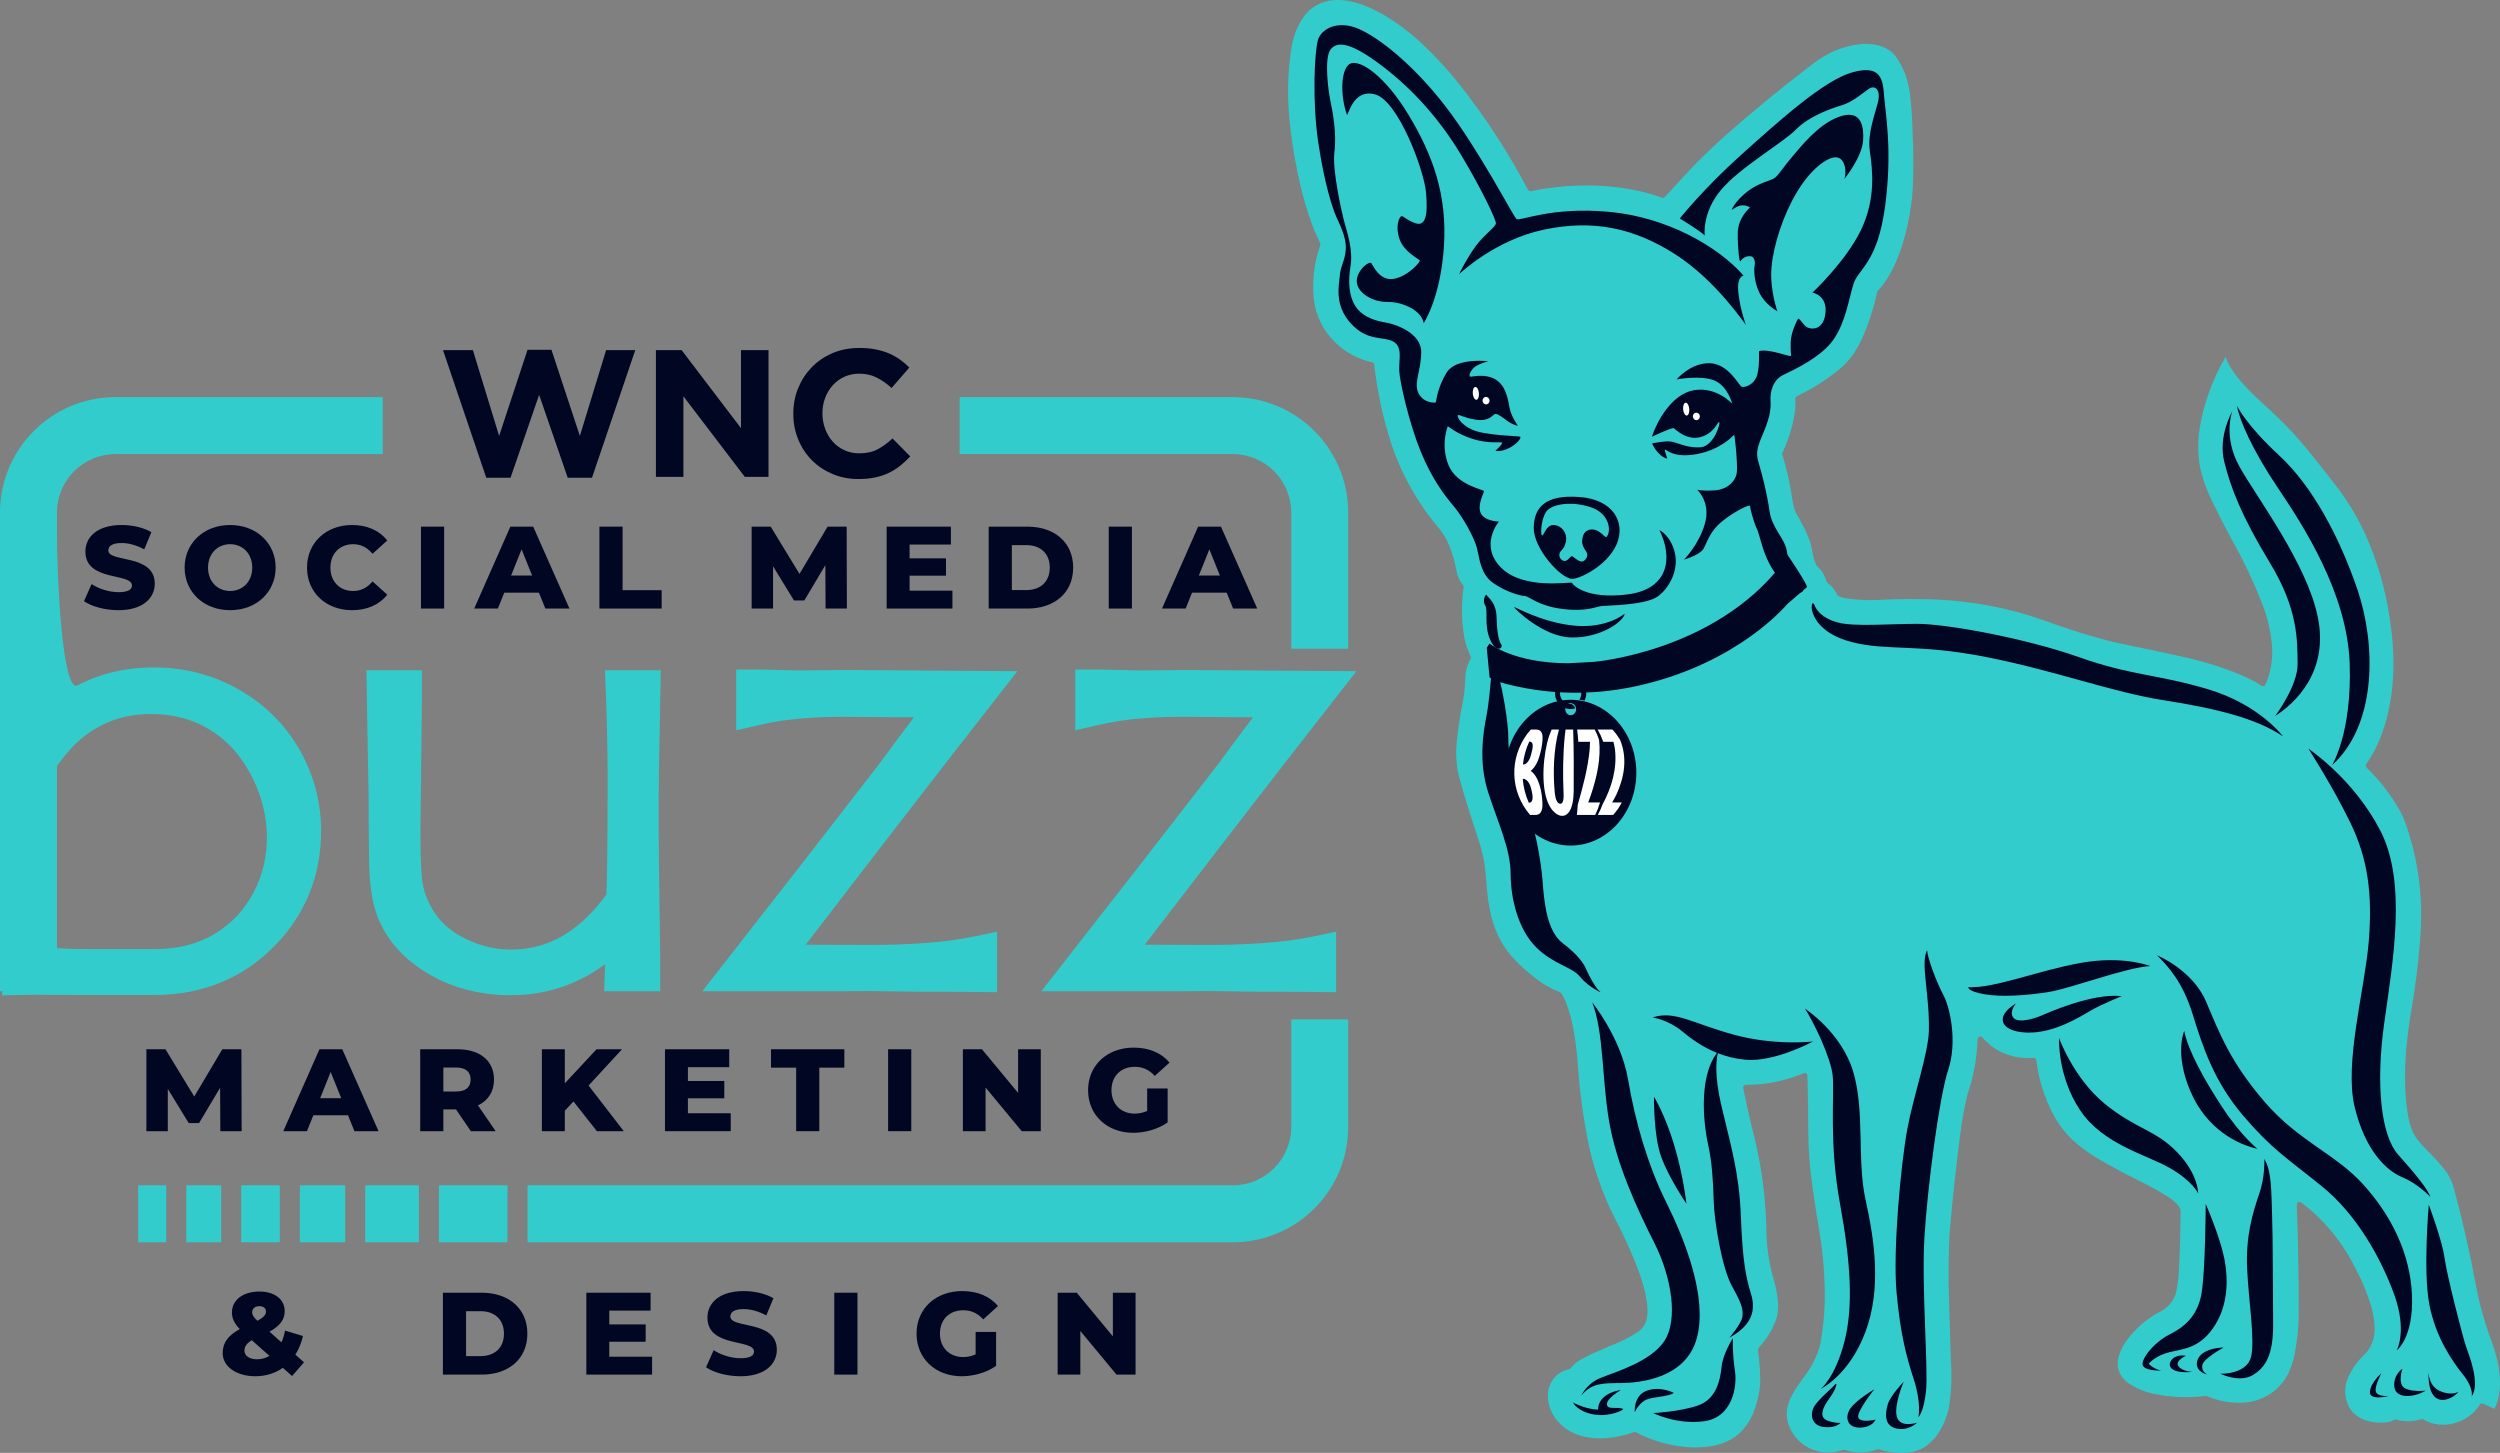 <svg xmlns="http://www.w3.org/2000/svg" id="Layer_2" data-name="Layer 2" width="1602.441" height="931.261" viewBox="0 0 1602.441 931.261"><rect x="0" y="0" width="1602.441" height="931.261" fill="#808080" stroke="none"/><g id="Layer_1-2" data-name="Layer 1"><path d="m758.42,459.435l33.129.297h11.66l-9.507,12.56-12.431,16.87-52.004,67.116-24.04,30.719-37.741,48.379h88.384l18.919-.147,32.346.445h.111c18.192-.079,29.734.062,49.16.302v-38.764l-14.913,3.099c-5.09,1.058-10.219,1.913-15.376,2.562-5.72.724-11.3,1.275-17.045,1.677-12.126.823-23.265,1.158-35.419,1.144-15.482-.019-27.24-.049-39.919-.154,16.362-21.325,32.749-42.632,49.158-63.921,33.885-43.96,50.092-64.761,86.551-111.391l-109.182-.773-31.21.295-22.658-.592h-17.157v38.937l15.165-3.481c8.423-1.934,16.973-3.268,25.585-3.992l.017-.002c9.601-.82,18.781-1.217,28.416-1.185Zm-217.32,0l33.13.297h11.66l-9.507,12.56-12.43,16.87-52.004,67.116-24.041,30.719-37.741,48.379h88.384l18.92-.147,32.345.445h.112c18.191-.079,29.734.062,49.16.302v-38.764l-14.913,3.099c-5.089,1.058-10.219,1.913-15.376,2.562-5.72.724-11.3,1.275-17.045,1.677-12.126.823-23.265,1.158-35.419,1.144-15.483-.019-27.24-.049-39.92-.154,16.362-21.325,32.749-42.632,49.158-63.921,33.885-43.96,50.091-64.761,86.55-111.391l-109.182-.773-31.21.295-22.658-.592h-17.156v38.937l15.164-3.481c8.424-1.934,16.974-3.268,25.586-3.992l.017-.002c9.601-.82,18.78-1.217,28.415-1.185Zm-151.619,37.504l-.08,32.972-.173,20.072-.197,11.967c-.06,3.954-.175,7.656-.37,11.489-2.885,3.946-5.972,7.67-9.328,11.273-4.492,4.824-9.369,9.012-14.818,12.72-10.927,7.434-23.625,11.281-36.834,11.231-10.107-.038-19.085-2.177-28.239-6.422-5.184-2.404-9.477-5.117-13.728-8.941-4.513-4.132-7.809-8.678-10.535-14.147-2.374-4.766-3.877-9.354-4.584-14.631-.539-4.722-.805-11.272-.919-16.499-.124-5.717-.183-11.44-.175-17.162l.891-78.253v-23.004h-35.508c.395,26.886.887,53.392,1.371,80.21.004,10.479.131,35.025.374,45.387.127,5.418.726,11.722,1.527,17.095,1.191,9.026,4.248,17.85,8.945,25.652,5.044,8.378,12.169,15.731,20.169,21.456l-.025-.018c8.283,5.958,17.677,10.687,27.424,13.715,10.494,3.262,21.712,4.88,32.697,4.802,15.665.035,31.062-3.374,45.012-10.348,5.392-2.695,10.613-5.909,15.489-9.521l-.619,17.344h35.924v-21.232l-.495-37.728c-.271-19.638-.436-34.774-.544-54.404.045-12.072.177-24.038.396-36.109l1.018-56.299h-35.755c1.026,25.876,1.599,42.55,1.689,67.335ZM1.38,635.338c-.024.871-.048,1.756-.073,2.652l20.851-.386,32.401.147h44.409c30.548.075,57.411-10.751,78.161-32.634,8.765-9.102,15.941-19.935,20.822-31.596,5.336-12.749,7.888-26.907,7.852-40.793.089-16.889-3.962-33.543-11.796-48.505-8.585-16.549-21.532-30.434-37.44-40.153-8.177-5.103-17.19-9.165-26.445-11.862-10.138-2.954-20.862-4.43-31.419-4.388-10.123-.068-20.407,1.268-30.165,3.973-6.485,1.797-12.786,4.324-18.745,7.487-10.266,5.449-13.296-73.423-13.296-96.525v-14.156c0-20.734,16.809-37.543,37.543-37.543h171.287v-36.495H74.038C33.148,254.563,0,287.71,0,328.6v306.738h1.38Zm35.115-144.37c2.024-2.81,4.154-5.542,6.386-8.191,3.957-4.672,7.662-8.325,12.38-11.804,5.699-4.204,11.806-7.431,18.515-9.707,7.582-2.509,14.995-3.614,22.976-3.612,7.364.002,14.135.85,21.232,2.833,13.289,3.795,25.177,11.726,33.871,22.442,7.99,9.912,13.758,21.86,16.832,34.21,2.975,12.047,3.166,24.613.559,36.745-2.639,11.912-8.481,23.438-16.676,32.497-8.614,9.432-20.172,16.429-32.583,19.517-7.025,1.724-13.879,2.495-21.109,2.469h-42.179c-4.628-.024-9.255-.122-13.881-.293-2.139-.081-4.187-.172-6.2-.3-.042-.726-.083-1.448-.123-2.168v-114.638Zm301.642,268.816v36.494h451.997c40.89,0,74.037-33.147,74.037-74.037v-68.817h-36.494v68.817c0,20.734-16.809,37.543-37.543,37.543h-451.997Zm-12.855,36.494v-36.494h-43.924v36.494h43.924Zm-56.78,0v-36.494h-34.376v36.494h34.376Zm-47.231,0v-36.494h-29.081v36.494h29.081Zm-41.937,0v-36.494h-24.718v36.494h24.718Zm-37.574,0v-36.494h-22.341v36.494h22.341Zm-35.197,0v-36.494h-17.978v36.494h17.978ZM615.079,254.563v36.495h175.055c20.734,0,37.543,16.809,37.543,37.543v87.239h36.494v-87.239c0-40.89-33.148-74.038-74.037-74.038h-175.055Z" fill="#3cc" fill-rule="evenodd"></path><g><polygon points="407.187 224.425 388.505 224.425 371.68 279.427 353.462 224.193 338.145 224.193 319.927 279.427 303.102 224.425 283.955 224.425 311.688 306.231 327.238 306.231 345.571 253.086 363.905 306.231 379.454 306.231 407.187 224.425" fill="#010622" fill-rule="evenodd"></polygon><polygon points="492.59 305.651 492.59 224.425 474.953 224.425 474.953 274.437 436.892 224.425 420.415 224.425 420.415 305.651 438.053 305.651 438.053 254.015 477.39 305.651 492.59 305.651" fill="#010622" fill-rule="evenodd"></polygon><path d="m583.448,292.539l-11.372-11.488c-3.171,2.939-6.362,5.261-9.573,6.962-3.21,1.702-7.136,2.553-11.778,2.553-3.481,0-6.672-.677-9.573-2.031-2.901-1.353-5.377-3.191-7.426-5.512-2.05-2.321-3.655-5.028-4.815-8.123-1.161-3.094-1.741-6.382-1.741-9.863v-.232c0-3.481.58-6.75,1.741-9.805,1.16-3.056,2.785-5.744,4.873-8.064s4.583-4.139,7.484-5.454c2.901-1.315,6.053-1.973,9.457-1.973,4.1,0,7.794.812,11.082,2.437s6.517,3.868,9.689,6.731l11.372-13.112c-1.857-1.857-3.868-3.559-6.034-5.106-2.166-1.547-4.525-2.862-7.078-3.945-2.553-1.083-5.396-1.934-8.529-2.553-3.133-.619-6.595-.929-10.385-.929-6.266,0-11.991,1.103-17.174,3.307s-9.631,5.222-13.344,9.051c-3.713,3.829-6.614,8.278-8.703,13.344-2.089,5.067-3.133,10.502-3.133,16.304v.232c0,5.802,1.044,11.255,3.133,16.361,2.088,5.106,4.989,9.535,8.703,13.287,3.713,3.752,8.123,6.71,13.229,8.877,5.105,2.167,10.637,3.249,16.593,3.249,3.945,0,7.504-.329,10.675-.986,3.171-.658,6.092-1.625,8.761-2.901,2.669-1.276,5.125-2.805,7.369-4.583,2.243-1.779,4.409-3.791,6.498-6.034Z" fill="#010622" fill-rule="evenodd"></path></g><g><path d="m53.837,385.34l4.875-10.95c4.65,3.075,11.25,5.175,17.324,5.175,6.15,0,8.55-1.725,8.55-4.274,0-8.324-29.849-2.25-29.849-21.749,0-9.375,7.649-17.024,23.249-17.024,6.825,0,13.875,1.575,19.049,4.575l-4.575,11.024c-5.025-2.7-9.975-4.05-14.549-4.05-6.225,0-8.475,2.1-8.475,4.725,0,8.024,29.774,2.024,29.774,21.374,0,9.149-7.65,16.949-23.249,16.949-8.625,0-17.174-2.325-22.125-5.774Z" fill="#010622"></path><path d="m118.336,363.816c0-15.749,12.375-27.299,29.174-27.299s29.174,11.55,29.174,27.299-12.375,27.299-29.174,27.299-29.174-11.55-29.174-27.299Zm43.348,0c0-9.074-6.225-14.999-14.174-14.999s-14.174,5.925-14.174,14.999c0,9.075,6.225,14.999,14.174,14.999s14.174-5.924,14.174-14.999Z" fill="#010622"></path><path d="m196.786,363.816c0-15.975,12.225-27.299,28.874-27.299,9.674,0,17.474,3.524,22.574,9.899l-9.45,8.55c-3.3-3.975-7.35-6.149-12.375-6.149-8.625,0-14.625,5.999-14.625,14.999s6,14.999,14.625,14.999c5.024,0,9.075-2.175,12.375-6.149l9.45,8.55c-5.1,6.375-12.9,9.899-22.574,9.899-16.649,0-28.874-11.324-28.874-27.299Z" fill="#010622"></path><path d="m269.835,337.567h14.849v52.498h-14.849v-52.498Z" fill="#010622"></path><path d="m345.433,379.865h-22.199l-4.125,10.199h-15.149l23.174-52.498h14.625l23.249,52.498h-15.449l-4.125-10.199Zm-4.35-10.95l-6.75-16.799-6.75,16.799h13.5Z" fill="#010622"></path><path d="m384.209,337.567h14.849v40.724h25.049v11.774h-39.897v-52.498Z" fill="#010622"></path><path d="m529.18,390.065l-.15-27.824-13.499,22.649h-6.601l-13.424-21.899v27.074h-13.725v-52.498h12.225l18.449,30.299,17.999-30.299h12.225l.15,52.498h-13.649Z" fill="#010622"></path><path d="m610.48,378.59v11.475h-42.148v-52.498h41.173v11.475h-26.474v8.85h23.324v11.1h-23.324v9.6h27.449Z" fill="#010622"></path><path d="m633.731,337.567h24.824c17.398,0,29.323,10.125,29.323,26.249s-11.925,26.249-29.323,26.249h-24.824v-52.498Zm24.224,40.648c8.925,0,14.925-5.324,14.925-14.399,0-9.074-6-14.399-14.925-14.399h-9.374v28.799h9.374Z" fill="#010622"></path><path d="m710.68,337.567h14.85v52.498h-14.85v-52.498Z" fill="#010622"></path><path d="m786.279,379.865h-22.199l-4.125,10.199h-15.149l23.174-52.498h14.624l23.249,52.498h-15.449l-4.124-10.199Zm-4.351-10.95l-6.749-16.799-6.75,16.799h13.499Z" fill="#010622"></path></g><g><path d="m141.233,725.053l-.15-27.824-13.5,22.649h-6.6l-13.425-21.899v27.074h-13.724v-52.498h12.224l18.449,30.299,18-30.299h12.225l.15,52.498h-13.649Z" fill="#010622"></path><path d="m223.058,714.854h-22.199l-4.125,10.199h-15.149l23.174-52.498h14.625l23.249,52.498h-15.449l-4.125-10.199Zm-4.35-10.95l-6.75-16.799-6.75,16.799h13.5Z" fill="#010622"></path><path d="m292.283,711.104h-8.1v13.949h-14.849v-52.498h23.999c14.324,0,23.324,7.425,23.324,19.425,0,7.725-3.75,13.424-10.274,16.574l11.325,16.499h-15.899l-9.525-13.949Zm.15-26.849h-8.25v15.374h8.25c6.15,0,9.225-2.85,9.225-7.649,0-4.875-3.075-7.725-9.225-7.725Z" fill="#010622"></path><path d="m367.582,706.004l-5.55,5.925v13.124h-14.699v-52.498h14.699v21.824l20.324-21.824h16.349l-21.449,23.249,22.574,29.249h-17.249l-15-19.049Z" fill="#010622"></path><path d="m468.381,713.578v11.475h-42.148v-52.498h41.174v11.475h-26.475v8.85h23.324v11.1h-23.324v9.6h27.449Z" fill="#010622"></path><path d="m510.307,684.329h-16.124v-11.774h47.023v11.774h-16.05v40.724h-14.85v-40.724Z" fill="#010622"></path><path d="m569.257,672.555h14.85v52.498h-14.85v-52.498Z" fill="#010622"></path><path d="m667.129,672.555v52.498h-12.225l-23.174-27.974v27.974h-14.549v-52.498h12.224l23.175,27.974v-27.974h14.549Z" fill="#010622"></path><path d="m735.305,697.679h13.125v21.749c-6.075,4.35-14.399,6.675-22.05,6.675-16.724,0-28.948-11.324-28.948-27.299s12.225-27.299,29.249-27.299c9.824,0,17.773,3.375,22.948,9.6l-9.449,8.55c-3.6-3.975-7.725-5.85-12.749-5.85-9,0-15,5.925-15,14.999,0,8.85,6,14.999,14.85,14.999,2.774,0,5.399-.524,8.024-1.725v-14.399Z" fill="#010622"></path></g><g><path d="m187.207,881.995l-5.925-5.25c-4.875,3.449-10.949,5.399-17.624,5.399-12.074,0-20.924-6.225-20.924-14.774,0-6.675,3.375-11.324,10.949-15.449-3.45-3.524-5.024-6.975-5.024-10.574,0-8.025,6.975-13.5,17.624-13.5,9.675,0,16.199,4.875,16.199,12.6,0,5.399-3.075,9.449-9.75,13.125l7.65,6.824c1.05-2.25,1.8-4.725,2.324-7.5l11.475,3.45c-.975,4.425-2.625,8.475-4.874,11.925l5.55,4.949-7.65,8.775Zm-14.475-12.9l-11.324-10.049c-3.375,2.024-4.725,4.125-4.725,6.749,0,3.15,3.075,5.476,8.024,5.476,2.85,0,5.625-.75,8.024-2.176Zm-11.099-27.974c0,1.65.675,2.925,3.374,5.475,4.05-2.175,5.476-3.899,5.476-5.85,0-2.1-1.426-3.524-4.2-3.524-3,0-4.649,1.649-4.649,3.899Z" fill="#010622"></path><path d="m283.883,828.596h24.824c17.398,0,29.323,10.125,29.323,26.249s-11.925,26.249-29.323,26.249h-24.824v-52.498Zm24.224,40.648c8.925,0,14.925-5.324,14.925-14.399,0-9.074-6-14.399-14.925-14.399h-9.374v28.799h9.374Z" fill="#010622"></path><path d="m417.981,869.62v11.475h-42.149v-52.498h41.172v11.475h-26.473v8.85h23.324v11.1h-23.324v9.6h27.449Z" fill="#010622"></path><path d="m452.557,876.37l4.875-10.95c4.648,3.075,11.248,5.175,17.324,5.175,6.148,0,8.549-1.725,8.549-4.274,0-8.324-29.85-2.25-29.85-21.749,0-9.375,7.65-17.024,23.25-17.024,6.824,0,13.875,1.575,19.049,4.575l-4.574,11.024c-5.025-2.7-9.975-4.05-14.549-4.05-6.227,0-8.477,2.1-8.477,4.725,0,8.024,29.775,2.024,29.775,21.374,0,9.149-7.65,16.949-23.25,16.949-8.625,0-17.174-2.325-22.123-5.774Z" fill="#010622"></path><path d="m534.756,828.596h14.85v52.498h-14.85v-52.498Z" fill="#010622"></path><path d="m625.354,853.72h13.123v21.749c-6.074,4.35-14.398,6.675-22.049,6.675-16.725,0-28.949-11.324-28.949-27.299s12.225-27.299,29.25-27.299c9.824,0,17.773,3.375,22.949,9.6l-9.451,8.55c-3.6-3.975-7.725-5.85-12.748-5.85-9,0-15,5.925-15,14.999,0,8.85,6,14.999,14.85,14.999,2.775,0,5.4-.524,8.025-1.725v-14.399Z" fill="#010622"></path><path d="m727.875,828.596v52.498h-12.223l-23.176-27.974v27.974h-14.549v-52.498h12.225l23.174,27.974v-27.974h14.549Z" fill="#010622"></path></g><g><path d="m839.716,6.211c-6.521,5.816-10.312,15.145-11.829,23.869-2.942,18.711-2.867,35.227-.563,54.024,2.628,21.432,8.732,51.614,18.866,71.711.218.433.25.937.088,1.394-3.893,10.996-5.32,22.712-4.184,34.321.608,5.247,2.1,10.385,4.411,15.17,6.565,13.021,18.686,22.4,32.967,25.496.747.162,1.306.782,1.392,1.541,1.922,17.261,5.6,34.281,10.975,50.795,6.239,18.98,16.558,37.454,29.512,52.909,3.257,3.711,6.095,8.274,7.861,12.892,1.918,5.06,3.387,10.279,4.392,15.596.632,3.425,1.942,6.409,4.169,9.102.321.388.463.895.39,1.393-1.542,10.461-1.437,21.099.314,31.527.793,4.387,2.199,8.664,4.173,12.687.255.521.24,1.134-.04,1.643-3.058,5.54-3.369,9.279-3.522,15.502-.244,4.885-.893,9.742-1.939,14.52-1.399,7.155-2.485,14.367-3.254,21.617-.871,7.947-.62,15.242,1.06,23.068,4.266,15.887,7.43,24.617,12.927,41.944,4.367,13.521,4.076,18.45,5.326,32.275,1.603,16.268,5.417,29.899,15.872,41.958,2.625,2.917,5.429,5.715,8.375,8.357l6.453,5.302c4.808,3.827,10.197,6.907,15.961,9.115,1.175.45,2.874,4.023,3.384,5.305,2.678,6.721,4.432,13.085,5.583,20.158,1.079,6.271,2.018,13.649,2.451,20.016,1.091,16.439,3.218,32.793,6.368,48.965,3.464,17.625,9.356,34.688,17.507,50.697,4.841,9.225,9.23,18.701,13.145,28.378,3.63,8.951,8.528,23.376,7.602,33.473-.251,4.753-2.889,9.056-7.01,11.435-5.364,3.356-11.052,6.164-16.977,8.382l-12.351,5.399-6.648,3.515c-2.382,1.285-4.466,3.088-6.091,5.271-.26.35-.64.592-1.067.681-8.452,1.743-13.854,9.14-13.622,17.606.32,11.635,9.008,21.023,19.581,24.573,11.155,3.735,24.339,2.218,35.515-1.8.476-.172,1.001-.133,1.446.107,18.597,10.029,50.947,15.535,66.957-.091,3.188-3.204,5.779-6.985,7.628-11.139,2.936-6.722,4.639-13.931,5.024-21.268-.028-6.099-.446-12.188-1.249-18.233-.377-2.94-.247-3.151,1.778-5.286,4.194-4.74,7.442-10.24,9.569-16.202.982-2.942,1.449-6.068,1.368-9.205-.299-5.433-1.217-10.812-2.736-16.037-2.8-9.521-4.597-20.389-4.756-30.328-.263-20.098-2.721-40.105-7.332-59.668-2.832-10.963-5.348-22.043-7.535-33.189-.19-.965.439-1.899,1.402-2.088.115-.024.232-.034.349-.033,12.671.042,25.22-2.475,36.895-7.401.905-.382,1.948.042,2.329.947.087.204.135.423.14.644.327,12.468.52,24.94.581,37.411.109,10.349.863,20.691,2.259,30.957,2.014,14.651,2.829,19.215,5.211,33.816,1.7,10.588,2.688,21.279,2.956,32,.494,12.551-.424,25.145-2.737,37.517-1.5,7.394-6.169,16.057-10.855,21.886-2.112,2.846-4.104,5.779-5.969,8.791-1.954,3.175-3.407,6.637-4.304,10.259-1.836,8.839,2.732,17.938,9.688,23.308,7.383,5.581,17.108,7.046,25.825,3.881.377-.138.789-.143,1.171-.016,6.79,2.272,14.15,2.167,20.874-.295.371-.135.777-.144,1.154-.024,5.588,1.794,11.463,2.523,17.319,2.15,2.688-.194,5.351-.757,7.902-1.673,10.789-3.876,17.906-17.333,19.788-28.449,1.409-9.537,1.769-19.238,1.066-28.893-.004-.066-1.176-38.56-1.18-38.675-.456-12.846-.424-33.009.614-45.839,1.773-20.352,3.985-40.661,6.636-60.917.771-6.623,2.918-19.701,4.912-26.101,3.677-11.18,5.749-22.823,6.156-34.585.035-.982.857-1.75,1.84-1.716.512.018.989.255,1.315.65,7.998,9.769,20.4,14.006,32.661,13.091.952-.071,1.791.622,1.899,1.571,1.415,12.369,5.188,24.353,11.112,35.302,2.854,5.192,6.391,9.994,10.511,14.268,6.139,5.865,12.283,10.308,19.646,14.521,7.843,4.519,15.822,8.795,23.929,12.822,7.338,3.699,12.747,6.496,19.396,10.74,2.344,1.496,4.051,2.925,5.883,4.891.816.877,1.845,2.536,1.939,3.7-.024,11.451-.327,22.9-.91,34.336-.076,5.829-.672,11.639-1.78,17.362-1.268,6.201-6.069,11.547-11.835,13.934-10.805,5.84-27.761,21.258-25.583,35.49,1.206,4.612,4.02,8.05,8.055,10.506,4.509,2.796,9.469,4.785,14.66,5.879,10.993,2.299,22.295,2.772,33.445,1.397.314-.04.633.007.923.132,8.006,3.458,16.759,4.827,25.439,3.978,11.618-1.364,21.714-8.354,26.713-18.79,1.77-3.745,3.078-7.701,3.892-11.773.919-4.656,1.622-9.356,2.104-14.082.37-3.986.566-8.003.586-12.023.048-23.341-.37-46.685-1.256-70.015-.037-.982.729-1.808,1.71-1.845.409-.016.811.11,1.138.356,13.977,10.532,25.398,24.083,33.411,39.643,6.099,11.322,13.862,28.006,13.677,42.145-.037,5.693-2.39,11.713-6.545,15.701-4.555,4.296-8.181,9.479-10.654,15.23-2.492,5.937-2.203,12.692.793,18.408,4.459,8.16,14.896,10.834,23.628,9.847,2.001-.226,3.591-.642,5.371-1.601.409-.219.887-.271,1.332-.142,5.189,1.484,10.704,1.387,15.838-.281.49-.159,1.026-.098,1.468.168,11.944,7.199,28.977,2.365,36.048-9.43.469-.782,1.452-1.084,2.278-.698l7.031,3.281.48-.723.887-1.774c2.489-6.182,2.81-14.138,1.969-20.988-.798-6.375-2.34-12.64-4.596-18.661-4.246-11.194-8.064-24.279-10.258-36.064-3.984-21.711-8.893-43.241-14.717-64.532-1.123-3.67-2.888-7.113-5.212-10.169-3.8-4.991-9.972-11.192-14.576-15.956-1.929-1.97-4.76-5.541-5.908-8.07-1.926-4.514-3.189-9.281-3.751-14.156-.68-4.824-1.103-9.682-1.272-14.55-.641-17.57,1.105-33.472,4.041-50.664,2.362-13.852,4.122-27.8,5.272-41.805,2.298-26.409,0-49.442-8.315-74.668-1.243-3.767-2.345-6.564-4.207-10.069-5.774-10.371-13.066-19.864-21.622-28.143-.639-.618-.724-1.612-.199-2.329,6.845-9.346,11.455-21.607,14.05-33.023,1.656-7.326,2.7-14.779,3.122-22.28.725-13.501-.066-24.079-2.041-37.44-2.728-19.15-8.163-37.816-16.143-55.438-4.378-9.325-9.631-18.242-15.68-26.611-7.154-9.424-14.482-18.717-21.979-27.872-9.344-11.207-16.907-18.678-27.729-28.471-6.745-6.104-15.25-14.438-20.361-22.608-1.437-2.223-2.566-4.635-3.354-7.162-8.31,14.107-13.968,29.63-16.682,45.8-1.21,7.941-1.173,16.049.112,24.005,1.818,8.582,4.403,15.572,8.252,23.446,3.901,8.075,8,16.053,12.29,23.929,7.72,13.701,14.438,27.973,20.087,42.677,2.785,7.325,4.705,15.889,5.522,23.674,1.001,9.019-.391,18.153-4.038,26.473-.395.9-1.443,1.309-2.343.915-.098-.043-.191-.094-.28-.154-11.488-7.742-33.029-14.559-48.074-18.038-14.205-3.167-28.455-6.19-42.736-9.066-13.893-2.927-36.155-10.109-49.438-15.069-21.985-7.766-44.828-11.922-68.077-13.075-13.19-.49-26.415-.371-39.615.358-5.508.204-14.773-.274-20.601-1.576-1.028-.23-2.938-.956-3.357-1.822-1.017-2.103-2.345-4.04-3.939-5.747-.609-.635-1.322-1.197-2.103-1.652-.41-.24-.708-.635-.826-1.096-.96-3.761-3.026-7.147-5.932-9.721-1.653-1.465-3.339-9.68-3.652-11.994-1.765-8.207-6.109-15.276-10.096-22.501-.699-1.267-1.318-3.468-1.566-4.899l-.834-4.426-.013-.082c-1.319-9.385-3.403-18.646-6.231-27.692-.135-.427-.102-.889.09-1.293,3.559-7.5,6.108-15.438,7.582-23.607.631-3.62.874-7.307.726-10.99-.028-.713.372-1.375,1.018-1.68,9.877-4.657,19.127-10.54,27.529-17.512,3.291-2.793,6.226-6.009,8.719-9.558,1.83-2.758,3.463-5.641,4.886-8.63,4.55-9.915,7.992-20.33,10.253-31.029.069-.333.234-.638.473-.88,5.017-5.095,9.102-12.497,11.921-19.181,5.825-13.854,9.379-30.74,10.412-46.096.546-11.898.511-23.854-.109-35.786l-.002-.062c-.144-8.368-.718-16.724-1.722-25.033-1.026-8.687-3.938-16.632-8.968-23.812-5.144-7.184-15.688-9.02-24.231-7.835-10.207,1.433-19.634,5.419-27.843,11.64-12.183,9.207-24.134,18.717-35.843,28.52-15.906,13.209-26.04,21.982-40.691,36.57l-19.499,21.089c-.489.529-1.25.711-1.926.46-16.216-6.023-35.215-8.278-52.69-7.812-10.482.285-20.92,1.486-31.194,3.59-.774.159-1.561-.213-1.93-.913-12.524-23.747-27.188-46.302-43.809-67.386-7.462-9.405-15.61-18.25-24.377-26.46-14.98-13.986-49.506-39.562-71.48-21.533Z" fill="#3cc"></path><path d="m1029.644,344.138c-.755.629-1.812-1.605-5.116-3.593-3.305-1.988-8.393-1.837-9.91,3.194-1.519,5.033.686,7.537,2.275,10.1,1.588,2.562-.815,5.904-2.88,6.093-2.064.189-5.371-2.945-6.242-3.387-.874-.441-2.206,2.076-3.904,2.854-1.698.781-4.676-1.029-4.328-4.08.347-3.052,2.918-2.246,4.154-8.085,1.237-5.838-3.281-10.84-8.161-10.706-4.881.133-6.163,7.747-7.205,6.593s-.409-10.166,2.593-14.916c3.002-4.75,15.045-7.411,28.337-3.212,13.292,4.199,13.484,16.57,10.388,19.144Zm-46.55-5.848c-.145,13.235,17.004,32.283,24.438,32.749,4.516.283,22.674-8.213,28.685-22.192,6.012-13.979-2.209-28.741-23.901-30.3-21.691-1.558-29.076,6.509-29.222,19.743Zm101.012-67.275c-1.413.13-2.65-.823-2.772-2.129-.119-1.305.929-2.467,2.339-2.595,1.412-.13,2.651.823,2.768,2.129.121,1.304-.926,2.467-2.336,2.595Zm-5.669-4.169c-1.23.112-2.413-1.826-2.641-4.329-.23-2.504.582-4.622,1.815-4.736,1.228-.112,2.411,1.827,2.641,4.329.23,2.504-.583,4.624-1.815,4.736Zm24.603-145.02c12.205-14.544,39.617-30.167,48.191-38.861,8.576-8.695,22.514-13.403,29.703-15.623,7.189-2.218,13.805-8.444,17.351-10.641,3.546-2.198,7.265.896,5.551,8.341-1.715,7.445-7.013,20.11-5.317,31.823,1.692,11.715,4.03,30.448-5.686,50.595-9.716,20.148-31.108,40.114-31.108,40.114,0,0,9.826,1.599,8.312,13.502-1.516,11.903-10.826,10.255-13.148,7.654-2.32-2.598-3.784-4.964-4.356-4.389-.573.573-4.439,8.421-4.717,14.484-.278,6.065.369,8.608.128,9.358-.246.751-14.506-4.921-20.482-3.127,0,0,.587,12.127-1.777,17.027-2.363,4.901-7.433,6.404-9.253,5.844-1.822-.564-8.21-14.66-20.432-15.105-12.222-.446-21.332,10.381-21.332,10.381,0,0,15.251-2.885,24.037.615,8.785,3.5,11.646,15.039,11.646,15.039,0,0-10.054-11.297-24.671-8.713-14.618,2.584-24.047,20.936-26.847,29.797,0,0,13.038-6.188,14.078-5.449,1.039.738,8.238,8.131,17.172,5.65,8.937-2.483,10.874-10.155,11.899-9.554,1.026.599-3.474,15.168-11.583,16.049-8.108.879-14.97-2.797-18.925-3.546-3.953-.75-12.526,1.143-12.526,1.143,0,0,3.383,8.158,9.778,9.794,0,0-1.853-5.104-1.505-5.83.351-.728,4.835,5.805,20.527,2.844,15.692-2.959,23.199-11.975,23.724-12.298.526-.325,2.424,18.934,1.787,24.129-.637,5.193-5.652,11.064-14.775,11.482-9.124.416-10.738-.548-10.738-.548,0,0,9.065,8.057,5.053,21.888-4.013,13.831-13.445,23.02-13.445,23.02,0,0,10.149-2.869,12.551-6.975,2.4-4.106,3.725-10.89,11.996-17.614,8.268-6.725,17.866-11.071,17.841-9.819-.026,1.25,1.98,9.536,4.573,15.129,2.593,5.593,4.442,25.029,20.805,37.521,7.009,5.351,11.787,2.287,6.159-2.816-5.631-5.101-7.968-20.893-7.968-20.893-1.147-8.016-9.553-14.536-11.097-25.742-1.543-11.208-4.73-23.305-6.535-29.388-1.806-6.081-2.482-8.935,1.822-18.802,4.304-9.865,5.804-16.25,5.37-22.144-.435-5.894,1.458-13.668,8.242-16.89,6.785-3.221,24.56-11.509,32.272-22.831,7.71-11.324,9.703-25.977,12.684-35.515,2.982-9.538,15.247-13.157,20.172-49.316,4.921-36.159.274-59.679-.548-70.951-.82-11.274-2.269-20.303-20.346-15.32-18.075,4.981-46.543,30.695-70.987,52.603-24.441,21.909-39.658,41.101-39.658,41.101,0,0,13.105,7.861,15.988,10.929,0,0-1.855-14.613,10.352-29.158Zm-157.426,126.205c1.082-.1,2.128,1.661,2.334,3.931.208,2.269-.502,4.19-1.583,4.29-1.083.098-2.125-1.661-2.335-3.932-.206-2.269.503-4.188,1.584-4.288Zm6.686,6.4c1.24-.113,2.344.861,2.465,2.175.119,1.316-.789,2.474-2.03,2.586-1.239.114-2.343-.861-2.466-2.175-.119-1.316.79-2.474,2.031-2.587Zm4.772,119.238c8.122,5.712,17.199,8.215,20.231,8.355,3.031.138,7.954,6.144,23.761,8.24,15.808,2.097,21.936-1.482,25.756-1.832,3.82-.349,27.642-.546,35.478-5.945,7.836-5.402,14.017-17.522,11.13-28.605-2.887-11.085-9.826-14.13-9.826-14.13,8.779,17.488,6.269,37.878-20.387,41.25-26.656,3.372-35.239-6.255-35.549-7.372-.31-1.117-30.476,4.864-45.22-9.509-14.742-14.374-1.682-29.829-1.682-29.829,0,0-9.172-.1-11.632-5.392-2.462-5.293,2.235-13.115,2.04-14.138-.198-1.022-17.519-3.71-22.77-16.764-5.251-13.054-.393-24.846-.393-24.846,0,0,5.865,4.981,15.732,8.14,9.867,3.161,17.769,1.917,18.953,2.33,1.183.412-4.193,5.379-4.193,5.379,0,0,3.201.854,8.588-1.721,5.388-2.574,8.624-7.034,7.13-7.418-1.492-.384-22.142-.788-30.271-4.315-8.132-3.525-10.283-8.846-9.4-9.447.881-.601,3.163,1.585,11.405,2.914,8.241,1.33,10.868-2.97,11.967-3.486,1.098-.518,2.6-.03,7.19,3.507,4.592,3.536,7.849,3.863,7.849,3.863,0,0-4.282-5.855-5.28-11.073-.996-5.218-2.144-14.379-8.981-18.544-6.833-4.165-15.45-1.608-16.306-1.842-.854-.233-.722-2.225,1.717-5.152,2.441-2.931,9.872-4.754,9.872-4.754,0,0-20.528-2.499-26.626,7.115-6.096,9.615-6.806,18.945-7.087,19.283-.281.338-7.753.605-11.052-5.862-3.295-6.467,1.713-14.315,1.747-26.498.03-12.185-16.727-17.838-22.434-18.774-5.707-.936-14.438-3.054-19.216-9.801-4.782-6.746-5.339-16.273-3.664-26.421,1.676-10.146-2.036-21.155-3.756-27.453-1.72-6.298-8.106-34.033-6.572-45.729,1.535-11.695-1.109-25.822-2.575-32.767-1.467-6.945-4.066-27.426.118-32.909,4.183-5.483,12.885-4.821,33.251,10.705,20.364,15.528,37.232,34.912,50.371,56.825,13.142,21.911,22.547,41.666,22.342,43.975-.208,2.31-7.283,6.911-12.846,14.395-5.564,7.484-11.114,18.505-10.636,18.044.479-.46,22.884-21.87,54.344-28.491,31.462-6.622,57.577-1.094,83.998,15.753,26.419,16.848,45.401,45.722,45.366,45.309-.039-.414-3.394-8.645-4.751-20.077-1.355-11.432,3.328-11.443,3.328-11.443-16.05-18.42-48.714-37.507-86.298-40.946-37.585-3.438-57.302,6.379-59.34,4.588-2.036-1.792-24.27-44.633-45.3-71.967-21.027-27.334-43.216-44.567-56.208-50.043-12.993-5.478-23.636-.028-25.763,7.452-2.129,7.482-3.738,38.864.281,65.772,4.018,26.909,9.28,42.356,11.507,47.359,2.227,5.001,6.634,13.344,6.082,20.993-.549,7.651-3.252,9.981-3.793,16.588-.543,6.609-3.692,18.87,6.968,30.7,10.659,11.832,20.841,8.195,27.197,11.676,6.355,3.479,3.562,11.648,3.893,18.696.331,7.05,6.134,32.962,13.661,51.535,7.526,18.573,16.1,29.242,21.583,35.716,5.485,6.475,12.962,19.951,14.608,26.567,1.645,6.618,2.241,16.558,10.362,22.27Zm156.773-223.957c-.033,10.274,1.091,18.779,1.697,17.82.608-.959,2.465-3.417,6.082-3.331,3.616.085,3.374,5.037,3.007,6.319-.37,1.282-.671,9.362,3.093,17.138,3.763,7.777,11.481,11.722,11.568,11.923.086.199-5.006-13.771-3.812-28.04,1.197-14.267,7.465-33.788,16.389-48.553,8.923-14.765,18.902-21.785,24.352-22.144,6.764-.445,7.653,10.262,5.854,14.038,0,0,11.366-13.943,12.113-24.771.747-10.826-2.118-20.141-15.683-15.154-13.565,4.987-24.77,19.821-29.674,25.404-4.905,5.587-8.832,11.982-11.31,13.735-2.478,1.752-10.143,2.938-17.53,8.679-7.389,5.742-10.063,11.4-10.038,11.676.024.275,3.634-2.76,6.749-2.837,3.116-.076,5.113,1.268,4.927,1.494-.189.224-7.749,6.329-7.785,16.604Zm-220.461,29.023c-8.839,1.478-12.899-7.795-14.301-9.944-1.401-2.148-10.865,5.681-9.257,13.033,1.609,7.354,11.669,11.925,19.688,11.729,8.018-.196,21.305,4.483,23.07,13.562,0,0,10.728-15.979,12.936-48.996,2.21-33.014-7.1-58.683-22.567-84.324-15.466-25.643-30.951-35.344-37.048-33.181-6.099,2.164-7.407,18.625-2.632,32.786.809,2.398,3.277-16.906,18.108-12.905,14.831,4.004,31.331,48.303,32.652,62.779,1.321,14.479-.28,21.856-6.487,19.88-6.207-1.979-8.25-5.275-9.518-4.489-1.267.786-3.824,6.509-.934,14.685,2.888,8.172,12.261,12.54,12.889,13.554.63,1.014-7.76,10.353-16.599,11.829Zm115.543,222.268c-21.125-2.092-38.391-12.459-38.455-11.863-.064.598,18.422,19.131,36.785,19.466,18.361.333,33.154-9.889,34.198-15.304,0,0-11.405,9.793-32.528,7.701Zm497.168,24.389c1.5,44.88-11.375,65.134-11.375,65.134,29.379-26.503,28.004-78.387,16.377-112.517-11.629-34.129-29.005-66.51-50.258-86.138-21.253-19.628-26.967-31.663-26.967-31.663,1.536,8.967,9.716,28.038,26.217,52.542,16.502,24.502,44.506,67.759,46.006,112.641Zm-51.132-64.634c18.378,30.254,17.502,50.132,17.753,64.51.249,14.377-14.377,33.629-14.377,33.629,12.877-8.126,34.38-28.379,27.377-63.135-7-34.753-39.756-77.637-50.381-96.889-10.626-19.252-4.499-35.255-4.499-35.255,0,0-9.254,15.879-5.128,32.379,4.127,16.503,10.878,34.506,29.255,64.76Zm24.666,119.098s15.866,24.608,27.037,47.76c11.171,23.15,14.085,45.493,11.657,75.769-2.43,30.273-15.867,77.872-9.066,106.043,6.799,28.171,20.399,40.96,30.598,45.168,10.201,4.212,17.971,12.629,17.971,12.629-1.617-5.017-9.875-15.057-20.723-27.198-10.847-12.142-14.407-44.522-8.902-84.024,5.502-39.504,14.732-90.179-2.43-123.529-17.161-33.353-46.142-52.616-46.142-52.616Zm56.655,385.631s10.77-7.863,9.744-35.044c-1.026-27.183-13.506-51.628-31.284-71.287-17.779-19.659-41.371-27.524-63.253-52.995-21.882-25.472-28.72-43.593-37.438-64.107-8.719-20.514-31.455-29.744-31.455-29.744,7.18,7.18,16.41,16.922,22.907,37.949,6.495,21.029,13.675,42.91,32.139,64.62,18.463,21.71,28.378,27.523,50.601,45.474,22.224,17.951,37.78,45.814,46.328,69.233,8.549,23.421,1.711,35.901,1.711,35.901Zm-89.309-129.101s-10.493-8.326-22.409-26.465c-11.916-18.137-21.958-36.376-24.53-49.131,0,0-6.501,14.242,4.022,38.801,10.521,24.56,30.624,34.085,42.917,36.795Zm133.584,126.367c-2.051-5.982-12.309-45.986-13.676-56.584-1.368-10.6-10.086-34.02-10.086-34.02,0,0-3.762,42.565.341,63.937,4.104,21.368,14.872,36.582,21.71,45.131,6.84,8.547,5.471,13.846,5.471,13.846,5.643-8.377-1.709-26.327-3.76-32.309Zm-16.43,28.936c-7.717-3.244-7.494-12.304-7.494-12.304,0,0-.781,11.855,4.25,16.216,5.033,4.363,13.198-.67,14.875-3.578,0,0-3.914,2.908-11.631-.334Zm-23.039-2.126c-4.36-2.908-1.229-12.189-1.229-12.189,0,0-5.928,3.802-5.146,11.518.781,7.717,12.302,7.156,20.13,2.46,0,0-9.395,1.118-13.756-1.789Zm-18.229,2.461c-1.008-3.357,3.579-11.855,3.579-11.855,0,0-6.936,6.038-7.383,11.966-.448,5.93,12.078,2.686,12.078,2.686,0,0-7.271.56-8.274-2.796Zm-71.535-149.171s.783,10.959-3.356,22.814c-4.137,11.854-8.611,27.176-7.604,47.866,1.006,20.689,5.031,44.958,2.572,55.92-2.461,10.958-17.783,11.183-19.797,11.071,0,0,12.078,5.928,20.58,1.006,8.499-4.921,13.531-13.196,13.308-33.44-.224-20.242-.11-54.13-.671-69.338-.559-15.211-.224-28.408-5.033-35.9Zm-39.701,132.192c.781-4.363,13.645-11.298,13.645-11.298,0,0-8.389-.109-13.534,3.803-5.144,3.914-5.479,11.407,3.244,13.535,0,0-4.137-1.68-3.354-6.04Zm-10.513-6.041s-6.599-1.341-9.506,3.132c-2.908,4.473,1.789,8.499,13.866,7.156,0,0-6.374,0-9.059-3.467-2.683-3.465,4.698-6.821,4.698-6.821Zm-23.655,5.015c.334-.671,4.696-5.258,13.421-7.381,8.722-2.126,19.906-2.35,29.3-17.895,9.395-15.544,7.939-34.446,4.027-48.425-3.915-13.981-10.401-28.63-10.401-28.63,0,0-.112,42.162-2.684,57.372-2.573,15.21-11.968,22.03-20.467,26.281-8.5,4.25-16.552,13.197-17.335,18.453-.785,5.258,12.302,4.699,12.302,4.699-3.802-.338-8.499-3.805-8.163-4.475Zm31.483-109.078s.445-12.02-13.546-26.5c-13.991-14.482-26.648-14.755-46.519-31.148-19.875-16.393-29.054-41.895-29.054-41.895,0,0-1.248,24.045,13.456,46.175,14.707,22.132,42.867,28.597,57.661,37.16,14.792,8.56,18.001,16.208,18.001,16.208Zm-95.675-129.115c14.516-2.342,49.124-15.689,65.007-16.607,0,0-17.146-6.928-44.495-2.036-27.35,4.89-55.329,16.401-72.159,15.586,0,0-.633,2.549,10.098,4.484,10.729,1.937,27.033.915,41.55-1.427Zm-77.98-26.754s-1.805,2.168-1.684,10.111c.121,7.942,3.249,26.839,2.767,41.645-.479,14.803-9.866,41.52-13.84,62.946-3.972,21.424-9.387,77.391-6.859,104.831,2.526,27.442,6.379,41.043,11.193,56.088,4.814,15.045,2.766,23.711,2.766,23.711,0,0,3.491-3.129,4.938-17.092,1.441-13.962-2.889-66.196-1.085-97.49,1.805-31.293,9.389-90.389,15.286-108.083,5.897-17.692,1.323-39.717-3.131-48.023-4.453-8.302-10.351-24.191-10.351-28.645Zm-68.242,281.156s18.174-8.545,28.643-36.468c10.473-27.923,5.778-58.975.123-84.611-5.657-25.636-.36-56.81-7.944-82.206-7.583-25.394-30.933-40.439-30.933-40.439,5.418,8.306,16.732,31.414,17.814,43.33,1.082,11.914-2.406,43.087,4.573,81.241,6.981,38.153,8.786,66.558,2.77,89.426-6.019,22.868-15.046,29.728-15.046,29.728Zm-51.152-110.127c-1.081-28.645-6.378-45.135-12.518-71.373-4.652-19.893-3.221-29.948-2.255-33.654,5.144,2.002,10.884,3.543,17.421,4.167,18.896,1.807,43.568-11.675,43.568-11.675,0,0-24.19,2.889-50.671-4.334-26.477-7.219-38.033-15.766-52.114-11.072,0,0,9.87,1.445,18.777,8.787,5.716,4.711,12.997,10.143,22.453,13.924-12.828,17.083-7.824,49.551-5.604,59.253,2.286,9.991,3.128,22.267,3.488,35.505.363,13.241,5.297,43.332,11.795,54.885,6.501,11.555,7.102,14.924,6.622,19.379-.482,4.453-8.425,13.6-8.425,13.6,14.442-7.943,17.21-17.452,13.959-28.043-3.249-10.594-5.415-20.703-6.498-49.348Zm-42.727-45.977c-5.896-19.739-12.999-31.171-12.999-31.171,0,0-.361,25.034,4.695,38.755,5.055,13.721,16.127,29.849,16.127,29.849,0,0-1.926-17.693-7.823-37.433Zm-52.596-91.592c7.461,19.016,6.138,48.745,10.833,76.188,4.691,27.441,17.811,55.846,29.006,77.991,11.193,22.146,15.285,49.227,6.5,62.707-8.788,13.479-31.896,20.1-41.043,23.831-9.148,3.729-12.276,11.313-12.276,11.313,6.62-8.305,14.082-7.943,25.516-8.064,11.434-.121,41.403-2.648,48.503-28.765,7.104-26.12-7.702-63.188-19.616-87.14-11.916-23.952-19.86-51.756-24.433-78.595-4.575-26.839-22.989-49.467-22.989-49.467Zm195.299,265.676c-2.189-7.402,4.379-22.571,4.379-22.571,0,0-8.758,9.02-10.321,14.805-1.565,5.785-2.294,13.291,5.473,15.169,7.769,1.876,13.5-3.753,13.5-3.753,0,0-10.841,3.753-13.03-3.65Zm-24.694.562c-1.615-3.492,10.114-18.037,10.218-18.297,0,0-11.312,6.725-15.22,12.146-3.912,5.421-2.398,12.51,5.838,12.458,8.236-.052,10.216-5.159,10.216-5.159,0,0-9.434,2.344-11.052-1.147Zm-18.857,2.159c-4.587-1.407-5.057-4.222-3.285-8.705,1.772-4.482,7.455-9.697,8.133-15.272,0,0-.782,0-1.72,1.302-.94,1.304-10.844,9.437-13.033,14.075-2.189,4.638-1.198,11.416,6.62,12.354,7.819.938,10.687-2.659,10.687-2.659,0,0-2.815.314-7.401-1.094Zm-61.512-53.305s-6.423,9.967-7.281,18.303c-.855,8.336-3.254,20.837-15.072,24.924-11.819,4.085-28.777,4.901-28.777,4.901,0,0,14.816,7.6,32.632,5.229,17.814-2.368,21.325-21.734,19.785-32.03-1.543-10.295-1.543-18.63-1.286-21.326Zm-55.128,33.725c-8.804,3.074-7.864,13.932-7.864,13.932,0,0,2.65-6.069,7.438-8.12,4.786-2.053,14.359-1.794,17.607-4.361,0,0-8.377-4.528-17.181-1.45Zm-25.649,8.796c-.17-4.018,8.892-9.146,8.892-9.146,0,0-6.156.598-10.601,4.274-4.444,3.676-3.932,8.291-3.932,8.291,0,0-4.615-.172-9.23-1.709-4.615-1.539-6.924-2.906-6.924-2.906,0,0,2.82,5.899,13.334,7.691,10.514,1.795,19.402-3.076,18.891-3.42-3.029-2.017-10.257.942-10.43-3.075Zm148.34-501.061c-10.712-2.714-14.209-8.368-15.224-10.968-1.016-2.602-1.918-1.471-1.918,1.243s2.819,16.284,25.6,22.166c22.779,5.879,42.063.903,86.271,9.611,44.204,8.707,81.081,22.617,113.784,27.707,32.705,5.088,59.544,11.534,76.459,23.183,0,0-14.998-20.356-47.927-30.193-32.929-9.84-48.491-8.482-83.112-20.696-34.62-12.213-84.916-21.26-103.299-21.26-18.382,0-39.922,1.923-50.635-.791Zm181.625,239.421c-19.015-2.142-47.929,10.935-51.859,12.613-3.929,1.677-14.521,5.031-17.586,1.224-3.064-3.806,1.666-9.156,1.666-9.156-13.989,8.34-10.127,18.13,6.994,18.675,17.119.544,33.505-9.791,40.566-13.915,7.061-4.126,20.219-9.44,20.219-9.44Zm-347.156-12.36c5.344,6.655,15.179,11.13,12.629,9.294-2.551-1.837-6.923-9.867-8.621-13.885-1.699-4.016-5.223-9.408-15.3-17.095-10.079-7.69-11.779-26.391-12.75-39.358-.97-12.965-5.102-37.52-10.443-46.012-5.343-8.49-11.654-33.044-11.533-44.978.12-11.934-4.007-32.474-5.587-38.438-1.577-5.967.607-14.343.607-14.343,0,0-5.464,7.229-5.95,11.475-.485,4.245-1.214,16.522-3.156,26.389-1.944,9.869-5.22,29.145,1.215,48.88,6.435,19.736,14.327,36.374,14.327,52.094,0,15.719,4.857,35.57,16.271,46.93,11.414,11.359,22.948,12.393,28.291,19.048Zm-57.795-216.373c3.917,9.319,8.855,5.64,7.151,3.188-1.702-2.451-2.725-8.827-2.893-16.798-.17-7.971-2.881-10.897-6.643-14.959-.34-.369-2.725,3.678-.683,6.865,2.045,3.189-.851,12.386,3.067,21.705Z" fill="#010622" fill-rule="evenodd"></path><ellipse cx="948.314" cy="255.545" rx="13.075" ry="11.96" fill="#010622"></ellipse><g><path d="m945.614,248.031c1.082-.1,2.128,1.661,2.334,3.931.208,2.269-.502,4.19-1.583,4.29-1.083.098-2.125-1.661-2.335-3.932-.206-2.269.503-4.188,1.584-4.288Zm6.686,6.4c1.24-.113,2.344.861,2.465,2.175.119,1.316-.789,2.474-2.03,2.586-1.239.114-2.343-.861-2.466-2.175-.119-1.316.79-2.474,2.031-2.587Z" fill="#fff" fill-rule="evenodd"></path><g><path d="m1086.621,253.688c-7.222,0-13.075,5.354-13.075,11.959,0,6.606,5.854,11.96,13.075,11.96s13.076-5.354,13.076-11.96c0-6.605-5.854-11.959-13.076-11.959Z" fill="#010622" fill-rule="evenodd"></path><path d="m1080.438,258.134c1.082-.1,2.127,1.661,2.334,3.931.208,2.269-.502,4.19-1.583,4.29-1.083.098-2.126-1.661-2.335-3.932-.207-2.27.503-4.189,1.584-4.288Zm6.686,6.401c1.24-.114,2.344.861,2.465,2.175.119,1.316-.789,2.474-2.031,2.586-1.239.114-2.342-.86-2.465-2.175-.119-1.316.79-2.474,2.031-2.586Z" fill="#fff" fill-rule="evenodd"></path></g></g><path d="m954.784,412.468s15.377,12.663,50.652,12.663l16.281-.905s76.884-6.332,120.301-62.411l3.618-6.332s11.759,17.186,12.663,20.804c-1.266,1.085-12.663,10.854-12.663,10.854,0,0-30.675,37.491-94.391,52.114-25.408,5.832-54.214,7.165-85.514-.792-4.583-1.165-8.691-2.594-10.948-4.287l-1.81-18.995,1.81-2.713Z" fill="#010622" fill-rule="evenodd"></path><g><path d="m1048.853,495.265c0-25.803-18.837-46.719-42.072-46.719s-42.073,20.916-42.073,46.719,18.837,46.719,42.073,46.719,42.072-20.917,42.072-46.719Zm-38.602-40.682c0,2.124-1.553,3.846-3.47,3.846s-3.471-1.722-3.471-3.846c0-2.124,1.554-3.847,3.471-3.847s3.47,1.722,3.47,3.847Z" fill="#010622" fill-rule="evenodd"></path><path d="m980.765,522.372h3.45c4.596-.042,4.557-5.396,4.436-7.724-.157-5.695-1.782-16.494-7.497-20.552,1.322-.991,2.556-2.553,3.727-4.675,2.156-3.738,4.885-15.342,3.507-19.241-.467-1.505-1.693-2.602-3.889-2.58h-3.225c-.818.911-1.609,1.849-2.372,2.813-11.517,15.564-11.13,36.922,1.863,51.958Zm-4.613-32.329c.156-1.291.347-2.575.572-3.851.259-1.266.552-2.52.877-3.761.358-1.226.75-2.438,1.173-3.633.455-1.177.942-2.334,1.458-3.47h.078c1.095-.014,1.753.502,2.001,1.559.302,1.075.106,2.815-.539,5.258-.014.055-.027.108-.04.163-.562,2.522-1.285,4.451-2.236,5.758-.919,1.315-2.003,1.975-3.254,1.977h-.09Zm3.768,24.483c-.515-1.187-.996-2.396-1.444-3.624-.414-1.246-.792-2.51-1.137-3.789-.309-1.293-.582-2.599-.818-3.916-.2-1.325-.364-2.658-.491-3.999h.136c1.312.015,2.443.696,3.404,2.04.996,1.337,1.706,3.234,2.188,5.668.029.138.06.275.09.413.56,2.377.677,4.164.323,5.39-.289,1.205-.99,1.806-2.131,1.817h-.119Z" fill="#fff" fill-rule="evenodd"></path><path d="m1001.36,522.931c4.493.042,6.085-5.731,6.572-8.081.505-2.389.711-5.041.763-7.53.129-12.384.077-27.359-.329-39.719h-4.883c-.177,1.331-.345,2.719-.504,4.161-1.164,11.687-1.319,24.783-.781,36.542.123,2.518-.014,4.29-.415,5.358-.818,2.266-2.689,1.842-3.783,0-.63-1.068-1.114-2.841-1.415-5.358-1.228-12.907-.834-28.003,2.673-40.703h-4.688c-.566,1.299-1.103,2.652-1.613,4.058-3.761,11.413-5.604,31.761-.61,43.191.911,1.986,1.909,3.561,2.965,4.752.52.583,1.038,1.085,1.552,1.509,1.503,1.24,2.982,1.835,4.498,1.82Z" fill="#fff" fill-rule="evenodd"></path><path d="m1010.728,522.372h11.733c.594-1.226,1.158-2.497,1.694-3.812.506-1.356.981-2.752,1.425-4.186h-7.59c.586-1.557,1.163-3.148,1.73-4.772,3.807-11.37,6.625-23.71,5.226-35.454-.92-2.621-1.489-4.019-2.772-6.548h-11.268c.143,1.202.281,2.452.412,3.747.123,1.338.24,2.715.349,4.131h7.492c-.031,1.541-.102,3.117-.212,4.728-1.052,11.848-4.314,23.98-7.62,35.516-.088,1.182-.182,2.336-.278,3.462-.103,1.095-.209,2.158-.32,3.188Z" fill="#fff" fill-rule="evenodd"></path><path d="m1024.145,522.372h9.881c1.047-1.226,2.046-2.497,2.994-3.812.895-1.356,1.734-2.752,2.519-4.186h-6.176c.902-1.557,1.762-3.148,2.576-4.772,5.317-11.486,7.315-23.667,2.478-35.454-1.681-2.709-2.678-4.067-4.901-6.548h-9.473c.682,1.202,1.333,2.452,1.952,3.747.586,1.338,1.138,2.715,1.655,4.131h6.504c.398,1.541.728,3.117.988,4.728,1.433,12.192-1.92,24.233-7.992,35.516-.998,2.672-1.615,4.083-3.006,6.65Z" fill="#fff" fill-rule="evenodd"></path></g><path d="m1012.323,448.427c1.371.197,2.525.455,3.316.656.709-1.373,1.109-2.931,1.109-4.583,0-5.524-4.479-10.002-10.002-10.002-5.524,0-10.003,4.479-10.003,10.002s4.479,10.002,10.003,10.002c1.018,0,1.999-.152,2.924-.434-.382-1.546-1.261-1.994-2.278-2.777-.212.02-.428.03-.645.03-3.768,0-6.821-3.053-6.821-6.82s3.054-6.821,6.821-6.821c3.766,0,6.82,3.054,6.82,6.821,0,1.462-.46,2.817-1.244,3.927Z" fill="#010622" fill-rule="evenodd"></path></g></g></svg>